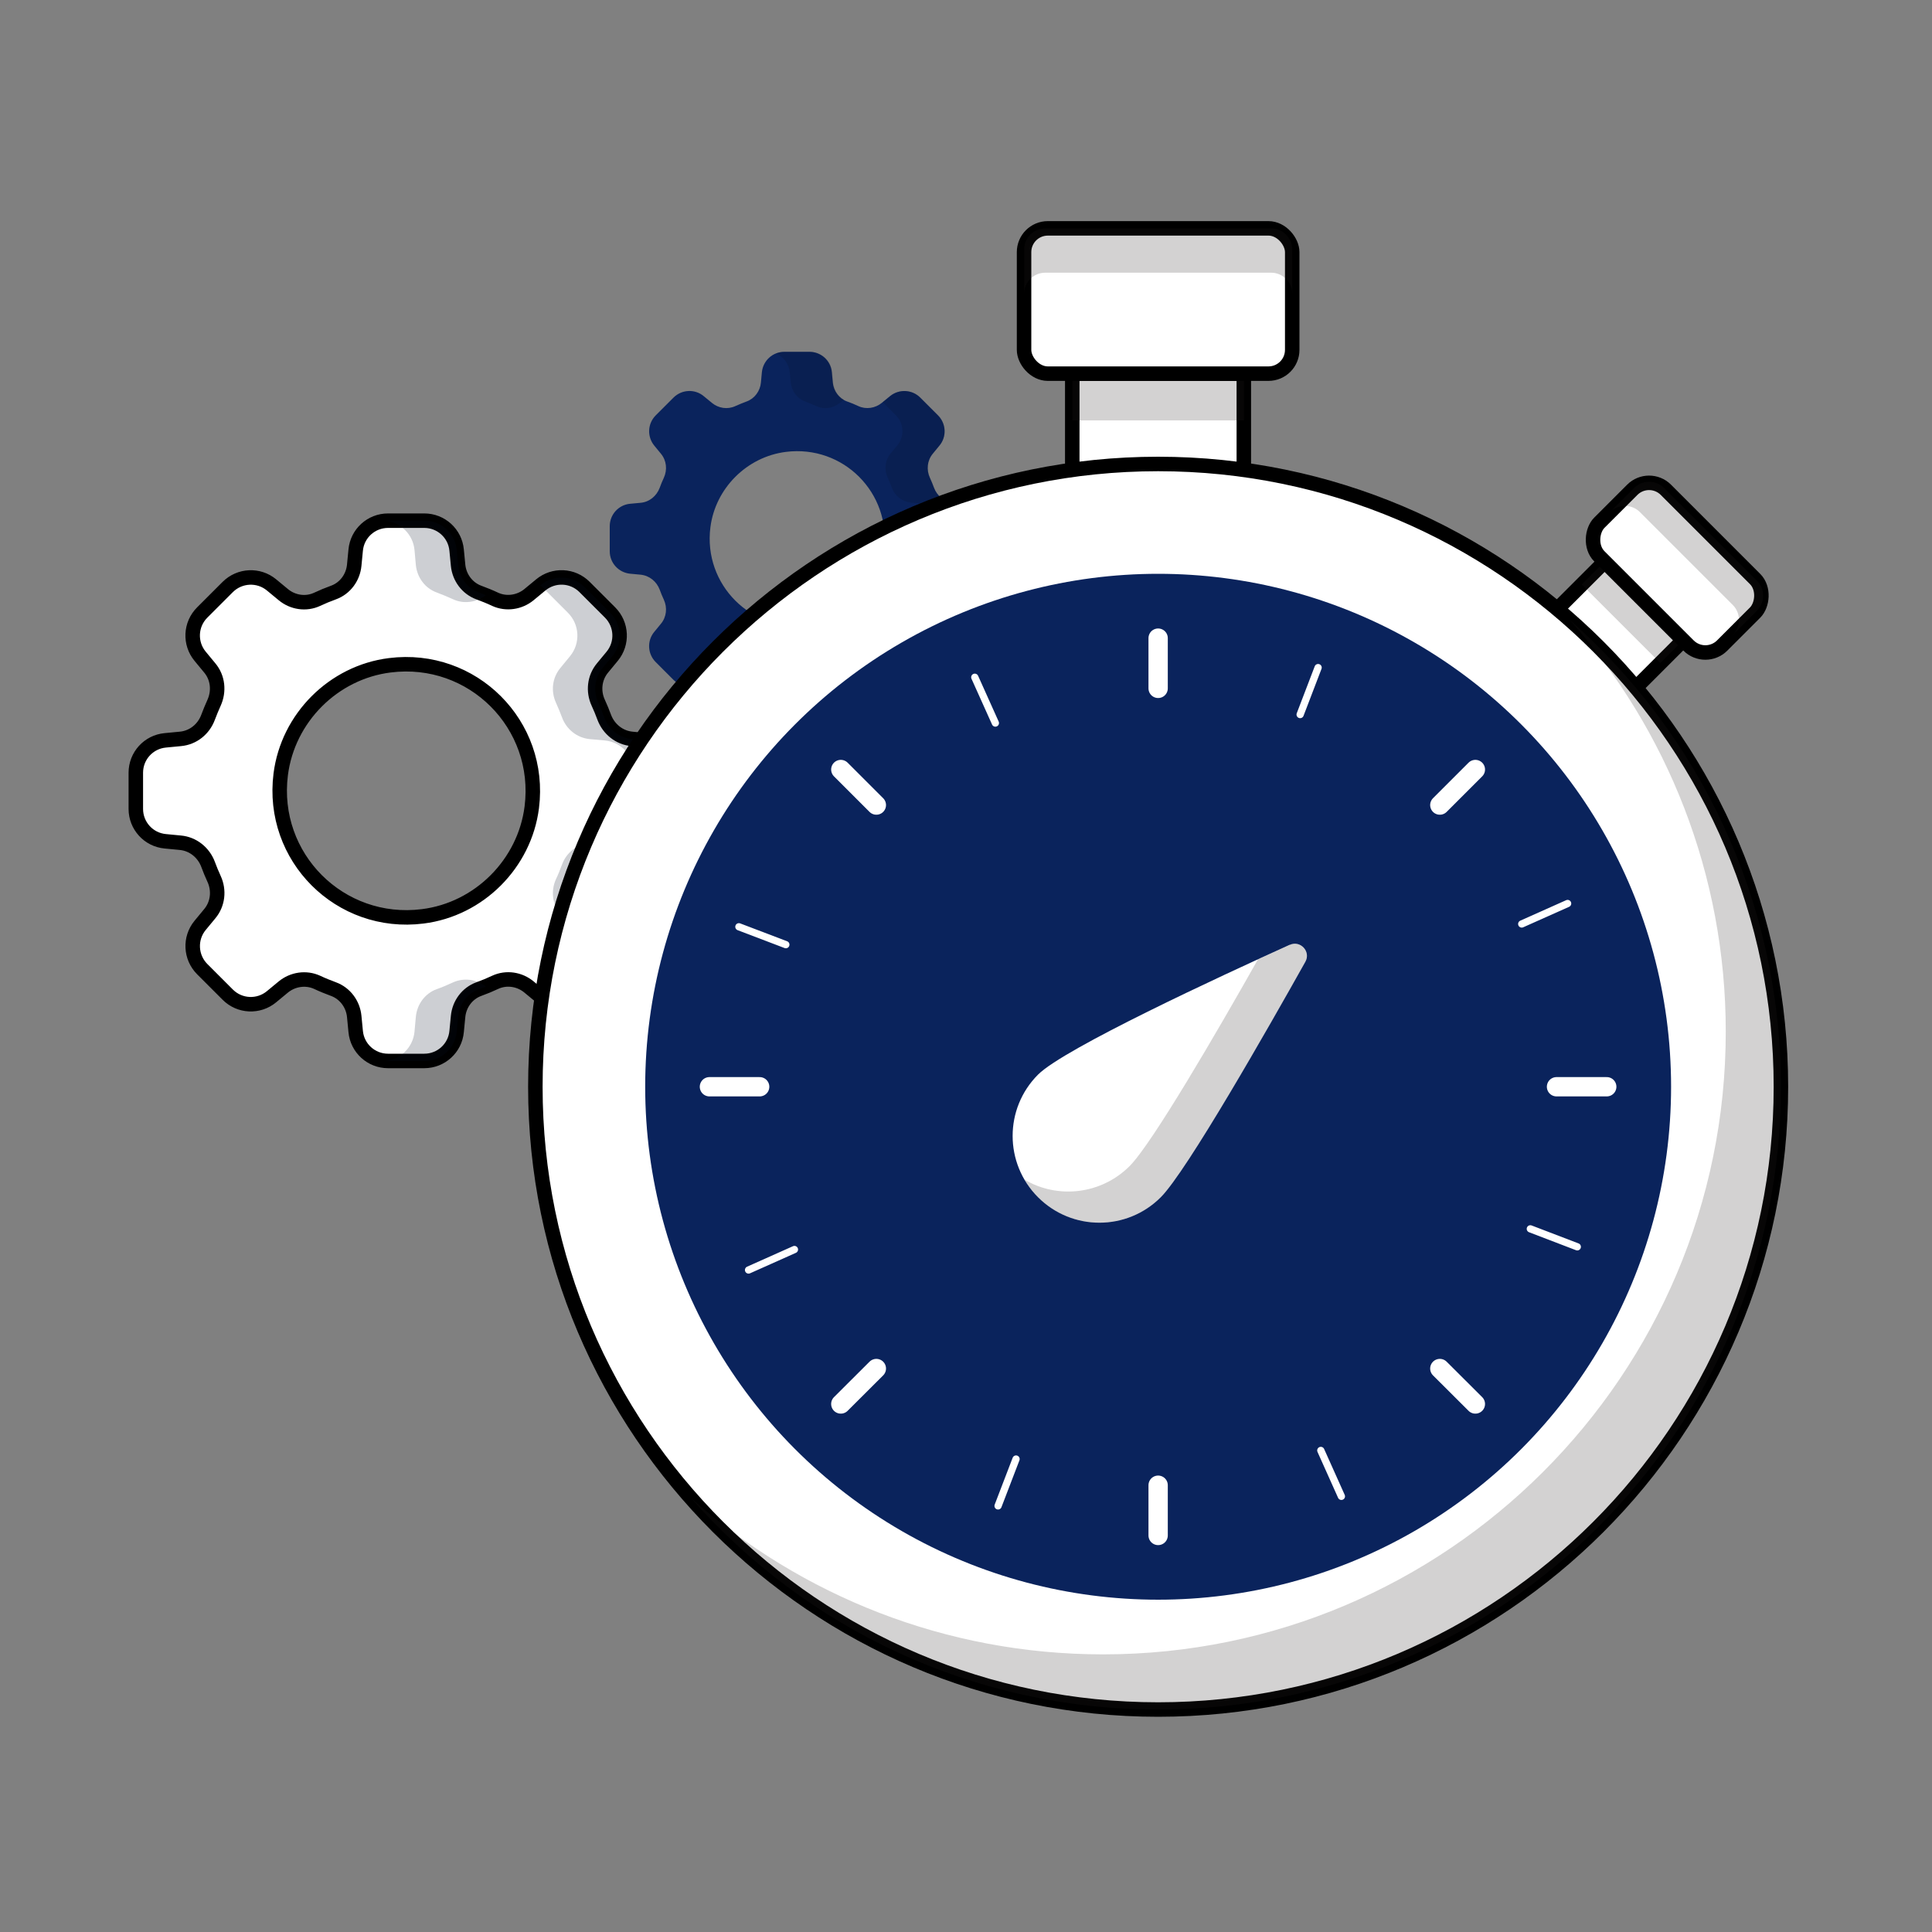 <svg xmlns="http://www.w3.org/2000/svg" id="Layer_1" data-name="Layer 1" viewBox="0 0 200 200"><rect x="0" y="0" width="200" height="200" fill="#808080" stroke="none"/><defs><style>      .cls-1 {        fill: #040e25;      }      .cls-2 {        stroke-width: 2px;      }      .cls-2, .cls-3, .cls-4 {        stroke-linecap: round;        stroke-linejoin: round;      }      .cls-2, .cls-4 {        stroke: #fff;      }      .cls-5, .cls-3 {        fill: #fff;      }      .cls-6, .cls-7 {        opacity: .2;      }      .cls-7 {        fill: #231f20;      }      .cls-3 {        stroke: #000;        stroke-width: 1.5px;      }      .cls-4 {        stroke-width: .75px;      }      .cls-8 {        fill: #0a235c;      }    </style></defs><g><path class="cls-3" d="M66.98,76.64l-1.56-.15c-1.31-.12-2.41-1.01-2.87-2.24-.19-.51-.39-1.01-.62-1.5-.55-1.19-.4-2.59.44-3.6l1-1.21c1.11-1.34,1.01-3.3-.21-4.53l-2.65-2.65c-1.23-1.23-3.19-1.32-4.53-.21l-1.21,1c-.98.81-2.35,1.02-3.51.49-.55-.26-1.12-.49-1.69-.7-1.2-.44-2.03-1.56-2.15-2.84l-.15-1.55c-.16-1.73-1.61-3.05-3.35-3.05h-3.75c-1.74,0-3.19,1.32-3.35,3.05l-.15,1.55c-.12,1.28-.94,2.4-2.15,2.84-.58.21-1.14.44-1.69.7-1.16.54-2.53.33-3.51-.49l-1.21-1c-1.34-1.11-3.3-1.01-4.53.21l-2.65,2.65c-1.23,1.23-1.32,3.19-.21,4.53l1,1.21c.84,1.01.98,2.4.44,3.6-.22.49-.43.99-.62,1.5-.46,1.24-1.55,2.12-2.87,2.24l-1.56.15c-1.73.16-3.05,1.61-3.05,3.35v3.75c0,1.74,1.32,3.19,3.05,3.35l1.56.15c1.31.12,2.41,1.01,2.87,2.24.19.51.39,1.01.62,1.5.55,1.19.4,2.59-.44,3.6l-1,1.21c-1.11,1.34-1.01,3.3.21,4.53l2.65,2.65c1.23,1.23,3.19,1.32,4.53.21l1.21-1c.98-.81,2.35-1.02,3.51-.49.55.26,1.12.49,1.69.7,1.2.44,2.03,1.56,2.15,2.84l.15,1.55c.16,1.73,1.61,3.05,3.35,3.05h3.75c1.74,0,3.19-1.32,3.35-3.05l.15-1.55c.12-1.28.94-2.4,2.15-2.84.58-.21,1.14-.44,1.69-.7,1.16-.54,2.53-.33,3.51.49l1.21,1c1.34,1.11,3.3,1.01,4.53-.21l2.65-2.65c1.23-1.23,1.32-3.19.21-4.53l-1-1.21c-.84-1.01-.98-2.4-.44-3.6.22-.49.43-.99.62-1.5.46-1.24,1.55-2.12,2.87-2.24l1.56-.15c1.73-.16,3.05-1.61,3.05-3.35v-3.75c0-1.74-1.32-3.19-3.05-3.35ZM43.76,94.86c-8.57,1.08-15.78-6.13-14.7-14.7.74-5.84,5.45-10.56,11.29-11.29,8.57-1.08,15.78,6.13,14.7,14.7-.74,5.84-5.45,10.56-11.29,11.29Z"></path><path class="cls-8" d="M99.75,52.15l-1.08-.1c-.91-.09-1.66-.7-1.98-1.55-.13-.35-.27-.7-.43-1.04-.38-.83-.28-1.79.3-2.49l.69-.84c.77-.92.7-2.28-.15-3.13l-1.84-1.84c-.85-.85-2.2-.91-3.13-.15l-.84.69c-.68.56-1.63.71-2.43.34-.38-.18-.77-.34-1.17-.48-.83-.3-1.4-1.08-1.48-1.96l-.1-1.07c-.11-1.2-1.12-2.11-2.32-2.11h-2.6c-1.2,0-2.2.91-2.32,2.11l-.1,1.07c-.08.88-.65,1.66-1.48,1.96-.4.15-.79.31-1.17.48-.8.37-1.75.23-2.43-.34l-.84-.69c-.92-.77-2.28-.7-3.13.15l-1.84,1.84c-.85.85-.91,2.2-.15,3.13l.69.84c.58.7.68,1.66.3,2.49-.16.34-.3.68-.43,1.04-.32.85-1.07,1.47-1.98,1.55l-1.08.1c-1.2.11-2.11,1.12-2.11,2.32v2.6c0,1.2.91,2.2,2.11,2.32l1.08.1c.91.09,1.66.7,1.98,1.55.13.35.27.7.43,1.04.38.83.28,1.79-.3,2.49l-.69.84c-.77.92-.7,2.28.15,3.13l1.84,1.84c.85.85,2.2.91,3.13.15l.84-.69c.68-.56,1.63-.71,2.43-.34.38.18.77.34,1.17.48.83.3,1.4,1.08,1.48,1.96l.1,1.07c.11,1.2,1.12,2.11,2.32,2.11h2.6c1.2,0,2.2-.91,2.32-2.11l.1-1.07c.08-.88.65-1.66,1.48-1.96.4-.15.79-.31,1.17-.48.8-.37,1.75-.23,2.43.34l.84.69c.92.77,2.28.7,3.13-.15l1.84-1.84c.85-.85.91-2.2.15-3.13l-.69-.84c-.58-.7-.68-1.66-.3-2.49.16-.34.3-.68.43-1.04.32-.85,1.07-1.47,1.98-1.55l1.08-.1c1.2-.11,2.11-1.12,2.11-2.32v-2.6c0-1.2-.91-2.2-2.11-2.32ZM83.7,64.75c-5.93.75-10.91-4.24-10.16-10.16.51-4.04,3.77-7.3,7.81-7.81,5.93-.75,10.91,4.24,10.16,10.16-.51,4.04-3.77,7.3-7.81,7.81Z"></path></g><g class="cls-6"><g><path class="cls-1" d="M46.89,101.7c-.56.26-1.12.5-1.69.7-1.21.44-2.02,1.56-2.15,2.84l-.14,1.55c-.15,1.63-1.44,2.89-3.03,3.04.1.01.2.01.3.01h3.75c1.73,0,3.19-1.31,3.35-3.05l.15-1.55c.12-1.28.94-2.4,2.14-2.84.25-.09.48-.17.72-.28-.97-.75-2.28-.93-3.4-.42Z"></path><path class="cls-1" d="M50.3,61.61c-.97.75-2.29.95-3.41.42-.56-.26-1.12-.48-1.69-.7-1.21-.44-2.02-1.56-2.15-2.83l-.14-1.56c-.15-1.62-1.44-2.88-3.03-3.04.1-.01.2-.01.3-.01h3.75c1.73,0,3.19,1.32,3.35,3.05l.15,1.56c.12,1.27.94,2.39,2.14,2.83.25.1.5.18.73.28Z"></path><path class="cls-1" d="M70.03,79.99v3.76c0,1.73-1.32,3.19-3.06,3.35l-1.56.15c-1.3.12-2.4,1-2.86,2.24-.18.51-.39,1.01-.61,1.5-.55,1.2-.4,2.58.43,3.6l1.01,1.22c1.11,1.34,1.01,3.29-.22,4.52l-2.65,2.66c-1.24,1.23-3.2,1.31-4.53.22l-.05-.04c.08-.04.14-.11.2-.17l2.65-2.66c1.23-1.23,1.32-3.19.22-4.52l-1-1.22c-.84-1.01-.99-2.4-.44-3.6.23-.48.43-.99.62-1.5.45-1.24,1.55-2.12,2.86-2.24l1.56-.15c1.72-.16,3.05-1.62,3.05-3.35v-3.76c0-1.73-1.32-3.19-3.05-3.35l-1.56-.14c-1.31-.13-2.41-1.01-2.86-2.25-.19-.51-.4-1-.62-1.5-.55-1.2-.4-2.58.44-3.6l1-1.22c1.11-1.34,1.01-3.3-.22-4.52l-2.65-2.65c-.06-.06-.13-.13-.2-.17l.05-.04c1.34-1.11,3.3-1.01,4.53.22l2.65,2.65c.38.38.65.82.81,1.29.37,1.08.18,2.3-.59,3.23l-.15.18-.86,1.03c-.83,1.01-.98,2.4-.43,3.6.23.5.43.99.61,1.5.46,1.24,1.56,2.12,2.86,2.25l1.56.14c1.73.16,3.06,1.62,3.06,3.35Z"></path></g><g><path class="cls-1" d="M87.34,70.14c-.62.37-1.03,1.03-1.11,1.78l-.1,1.08c-.11,1.2-1.12,2.11-2.32,2.11h-2.6c-.31,0-.61-.06-.89-.18.78-.31,1.35-1.04,1.42-1.93l.11-1.08c.09-.88.65-1.66,1.49-1.96.4-.14.79-.3,1.16-.48.81-.37,1.74-.23,2.43.33l.4.33Z"></path><path class="cls-1" d="M87.34,41.38l-.4.33c-.69.56-1.63.71-2.43.33-.38-.17-.76-.33-1.16-.48-.84-.3-1.4-1.08-1.49-1.96l-.11-1.08c-.08-.88-.65-1.6-1.42-1.92.28-.12.58-.18.89-.18h2.6c1.2,0,2.21.9,2.32,2.1l.1,1.08c.08.74.48,1.41,1.11,1.78Z"></path><path class="cls-1" d="M101.86,54.46v2.6c0,1.21-.92,2.21-2.11,2.32l-1.09.11c-.9.09-1.66.7-1.98,1.55-.13.36-.27.7-.42,1.03-.38.83-.28,1.79.3,2.49l.69.84c.76.93.71,2.28-.14,3.13l-1.84,1.83c-.85.85-2.2.92-3.12.15l-.76-.64,1.35-1.35c.85-.85.92-2.21.15-3.13l-.7-.84c-.57-.7-.68-1.66-.3-2.49.16-.33.3-.68.43-1.03.31-.85,1.08-1.46,1.98-1.55l1.08-.11c1.2-.11,2.11-1.11,2.11-2.32v-2.6c0-1.2-.92-2.2-2.11-2.32l-1.08-.1c-.9-.09-1.67-.7-1.98-1.55-.13-.36-.27-.7-.43-1.04-.38-.82-.27-1.79.3-2.49l.7-.84c.76-.92.7-2.27-.15-3.12l-1.35-1.36.76-.62c.93-.76,2.27-.7,3.12.14l1.84,1.84c.85.85.9,2.21.14,3.12l-.69.84c-.58.7-.68,1.67-.3,2.49.15.34.29.69.42,1.04.32.85,1.08,1.46,1.98,1.55l1.09.1c1.2.12,2.11,1.12,2.11,2.32Z"></path></g></g><rect class="cls-3" x="111" y="38.68" width="17.76" height="13.53"></rect><rect class="cls-7" x="111.01" y="38.69" width="17.76" height="4.83"></rect><rect class="cls-3" x="106.01" y="23.64" width="27.76" height="15.04" rx="2.46" ry="2.46"></rect><path class="cls-7" d="M133.77,25.83v4.58c0-1.21-.99-2.18-2.18-2.18h-23.39c-1.21,0-2.18.98-2.18,2.18v-4.58c0-1.21.98-2.18,2.18-2.18h23.39c1.2,0,2.18.98,2.18,2.18Z"></path><rect class="cls-3" x="161.34" y="60.92" width="11.5" height="8.76" transform="translate(95.11 -99.02) rotate(45)"></rect><rect class="cls-7" x="167.32" y="57.64" width="3.35" height="11.5" transform="translate(4.67 138.06) rotate(-45)"></rect><rect class="cls-3" x="164.64" y="53.89" width="17.98" height="9.74" rx="2.46" ry="2.46" transform="translate(92.4 -105.56) rotate(45)"></rect><path class="cls-7" d="M181.88,63.22l-2.5,2.5c.85-.85.85-2.24,0-3.09l-9.62-9.62c-.85-.85-2.24-.85-3.09,0l2.5-2.5c.85-.85,2.24-.85,3.09,0l9.62,9.61c.85.85.85,2.24,0,3.09Z"></path><path class="cls-3" d="M119.89,176.97c-35.55,0-64.47-28.92-64.47-64.47s28.92-64.47,64.47-64.47,64.47,28.92,64.47,64.47-28.92,64.47-64.47,64.47Z"></path><path class="cls-7" d="M184.36,112.5c0,35.55-28.93,64.47-64.47,64.47-19.22,0-36.51-8.46-48.32-21.85,11.36,10.04,26.3,16.14,42.62,16.14,35.55,0,64.46-28.92,64.46-64.46,0-16.33-6.1-31.26-16.14-42.62,13.39,11.82,21.85,29.1,21.85,48.32Z"></path><circle class="cls-8" cx="119.89" cy="112.5" r="53.1"></circle><path class="cls-5" d="M133.52,97.81c1.1-.5,2.2.7,1.61,1.75-3.77,6.73-12.27,21.68-14.97,24.38-3.51,3.51-9.19,3.51-12.7,0-3.51-3.51-3.51-9.19,0-12.7,2.71-2.71,18.88-10.19,26.06-13.44Z"></path><path class="cls-7" d="M135.13,99.56c-3.76,6.73-12.27,21.68-14.97,24.39-3.51,3.5-9.2,3.5-12.7,0-.56-.56-1.03-1.17-1.4-1.83,3.44,2.02,7.92,1.54,10.87-1.4,2.35-2.35,9.1-13.98,13.29-21.4,1.23-.57,2.34-1.07,3.3-1.51,1.1-.5,2.19.69,1.61,1.75Z"></path><line class="cls-2" x1="119.89" y1="66.06" x2="119.89" y2="71.26"></line><line class="cls-2" x1="152.73" y1="79.66" x2="149.05" y2="83.34"></line><line class="cls-2" x1="166.33" y1="112.5" x2="161.13" y2="112.5"></line><line class="cls-2" x1="152.73" y1="145.34" x2="149.05" y2="141.67"></line><line class="cls-2" x1="119.89" y1="158.95" x2="119.89" y2="153.75"></line><line class="cls-2" x1="87.04" y1="145.34" x2="90.72" y2="141.67"></line><line class="cls-2" x1="73.44" y1="112.5" x2="78.64" y2="112.5"></line><line class="cls-2" x1="87.04" y1="79.66" x2="90.72" y2="83.34"></line><line class="cls-4" x1="100.91" y1="70.11" x2="103.04" y2="74.85"></line><line class="cls-4" x1="136.45" y1="69.11" x2="134.59" y2="73.97"></line><line class="cls-4" x1="162.28" y1="93.53" x2="157.53" y2="95.65"></line><line class="cls-4" x1="163.28" y1="129.07" x2="158.42" y2="127.21"></line><line class="cls-4" x1="138.86" y1="154.9" x2="136.73" y2="150.15"></line><line class="cls-4" x1="103.32" y1="155.89" x2="105.18" y2="151.04"></line><line class="cls-4" x1="77.49" y1="131.47" x2="82.24" y2="129.35"></line><line class="cls-4" x1="76.49" y1="95.94" x2="81.35" y2="97.79"></line></svg>